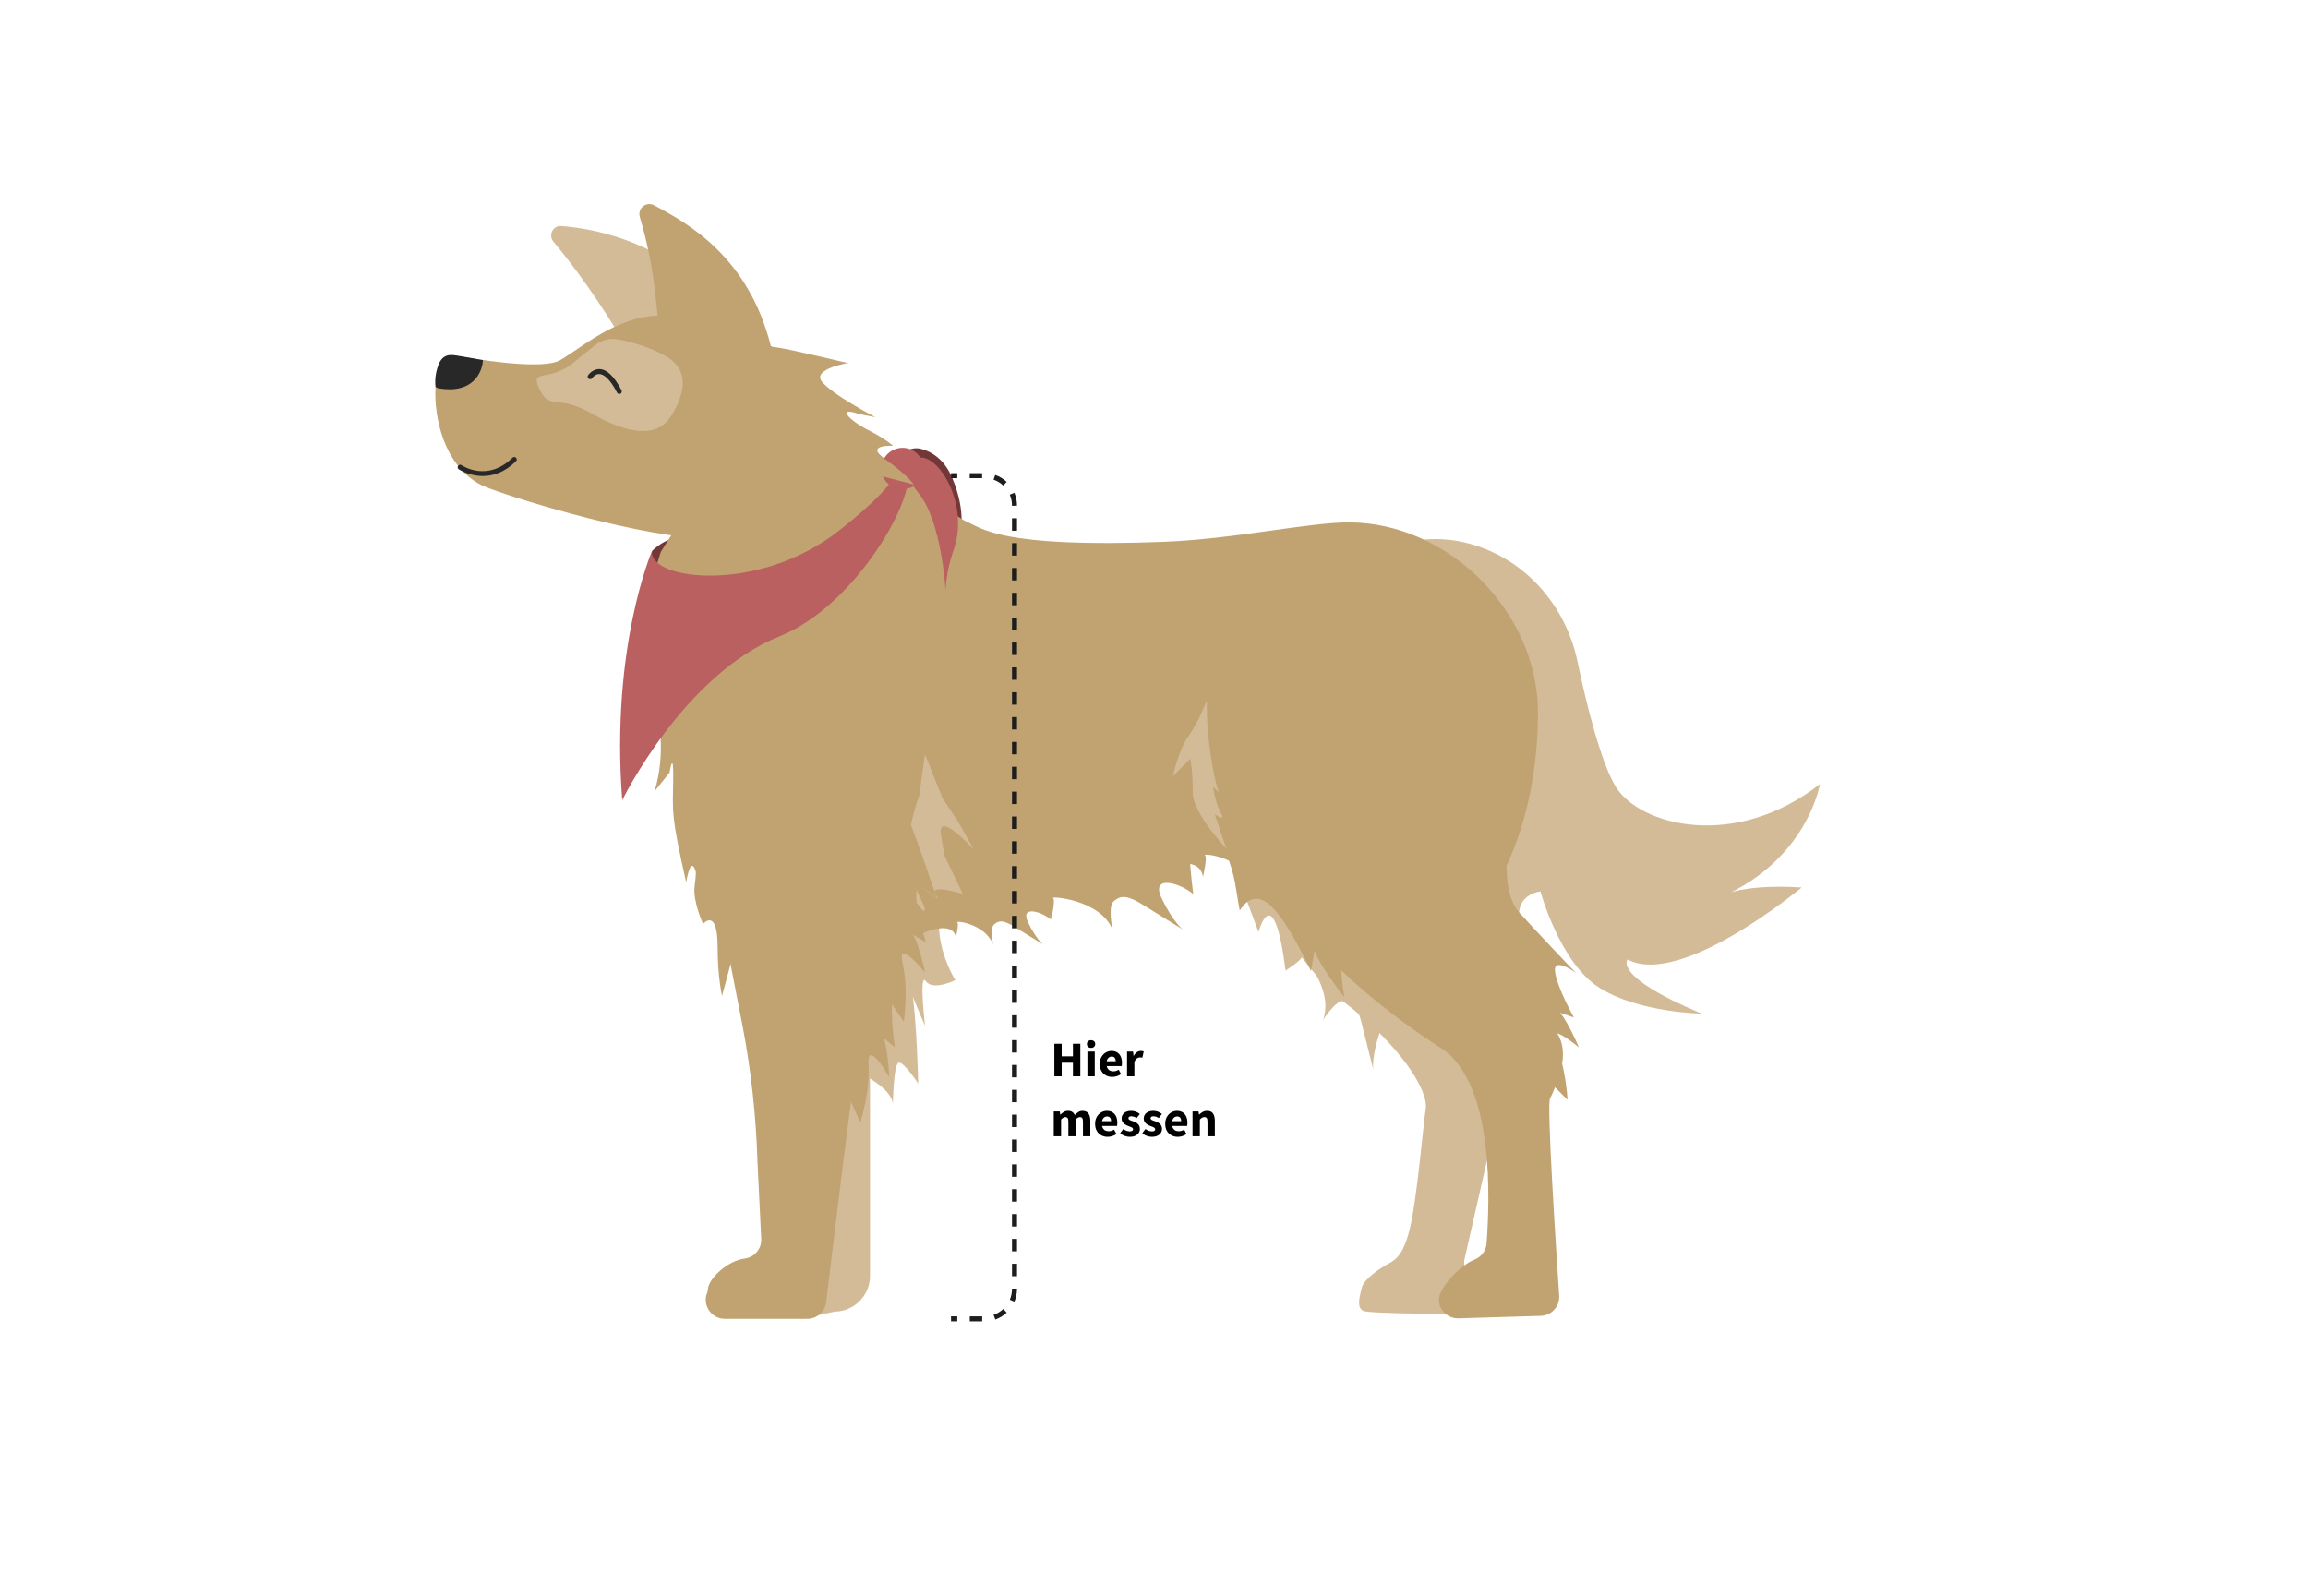 <?xml version="1.0" encoding="UTF-8"?>
<svg xmlns="http://www.w3.org/2000/svg" version="1.1" viewBox="0 0 924.38 639.28">
  <!-- Generator: Adobe Illustrator 29.8.2, SVG Export Plug-In . SVG Version: 2.1.1 Build 3)  -->
  <defs>
    <style>
      .st0 {
        fill: #292829;
      }

      .st1 {
        fill: #1d1d1b;
      }

      .st2 {
        fill: #ba6060;
      }

      .st3 {
        fill: #723838;
      }

      .st4 {
        fill: #c1a372;
      }

      .st5 {
        fill: #d3bb98;
      }
    </style>
  </defs>
  <g id="Ebene_1">
    <path class="st3" d="M261.14,220.71s5.97-6.1,11.1-4.77c5.13,1.33-4.92,15.08-4.92,15.08l-7.13-4.47.96-5.84Z"/>
    <g>
      <path class="st3" d="M361.21,182.23c1.88-2.2,4.85-3.17,7.65-2.44,3.97,1.03,9.31,3.92,12.59,11.83,5.72,13.79,3.2,21.83,2.76,26.7-.44,4.88-1.23,12-1.23,12,0,0-7.09-8.89-10.35-17.38-3.25-8.5-13.43-28.35-13.43-28.35l2.01-2.35Z"/>
      <path class="st5" d="M504.06,373.34s5.98-22.49,10.83,15.44c0,0,6.81-4.33,6.59-5.68-.23-1.34,13.02,13.34,8.37,25.49,0,0,5.05-7.86,8.12-7.63,3.07.23,5.58.97,7.58,9.72.21.92,4.46,17.71,4.46,17.71,0,0-.79-4.7,2.6-14.89,3.39-10.18,9.67.63,10.25,7.6,0,0,17.19-23.41,28.19-29.35s-108.76-76.85-108.76-76.85l21.75,58.43Z"/>
      <path class="st5" d="M493.36,336.63s22.55,47.55,44.82,64.66c22.27,17.11,34.16,35.45,32.82,43.06-.91,5.16-3.5,37.03-6.54,48.59-1.33,5.07-3.13,10.42-7.76,12.89-4.97,2.64-10.47,6.9-11.23,9.78-1.36,5.16-1.81,8.06.36,9.42,2.17,1.36,41.65,1.27,41.65,1.27l-1.09-21.19,15.76-69.27-10.37-38.62-21-42.06-39.12-34.82s-15.21-5.43-16.57-5.43-26.89,10.87-26.89,10.87l5.16,10.86Z"/>
      <path class="st5" d="M345.76,430.49s11.5,5.75,11.86,11.73c0,0,.23-16.39,2.4-16.57s7.74,8.42,7.74,8.42c0,0-.91-37.99-3.8-41.24-2.9-3.26,6.52,18.02,6.52,18.02,0,0-2.54-21.78.36-17.79,2.9,3.98,11.77-.45,11.77-.45,0,0-15.98-25.49,2.22-40.16,11.77-9.49-46.95,10.82-46.95,10.82,0,0-1.63,26.26-.54,28.98,1.09,2.72,8.42,38.26,8.42,38.26Z"/>
      <path class="st5" d="M348.45,414.37v96.71h0c0,7.83-6.3,14.2-14.12,14.3l-13.6,2.9,5.26-148.32,12.02-21.56,10.45,55.96Z"/>
      <path class="st4" d="M274.4,205.99s-4.46,6.52-9.76,15.13c0,0-9.5,29.56-8.77,41.2.73,11.65,1.12,38.36,1.12,38.36,0,0,3.2-5.89,5.03-11.11,1.83-5.22,4.9,12.21.11,27.44l6.04-7.54s1.64-10.08,1.46,2.78c-.18,12.86-1,13.92,5.2,41.2,0,0,1.45-9.69,3.35-5.61.65,1.4.72,1.51,0,7.33s3.4,14.94,3.4,14.94c0,0,5.85-6.91,5.84,9.37,0,11.91,1.77,19.42,1.77,19.42l5.6-20.84,10.12-23.98-.97-57.95-17.5-15.09-.83-36.86-11.21-38.21Z"/>
      <path class="st3" d="M340.4,190.73s10.26-8.58,18.55-6.29c3.53.97-.44,9.32-.44,9.32l-6.32-3.7-11.8.68Z"/>
      <path class="st5" d="M547.95,238.38s51.44,43.96,42.01,78.94c-9.43,34.98,21.04,58.78,21.04,58.78-8.37-17.71,5.96-19.02,5.96-19.02,0,0,7.77,28.69,23.72,38.66s40.81,10.27,40.81,10.27c-35.89-15.04-29.61-21.65-29.61-21.65,21.62,11.34,69.71-28.87,69.71-28.87-20.1-1.25-28.35,2.03-28.11,1.87l.21-.1c30.79-15.73,35.23-43.2,35.23-43.2-34.23,26.8-72.27,16.57-81.79,1.1-5.89-9.58-11.81-33.2-15.27-49.95-4.22-20.43-18.02-37.94-37.47-45.5-13.55-5.27-30.4-6.2-49.28,4.85-48.53,28.42,2.83,13.84,2.83,13.84Z"/>
      <polyline class="st5" points="626.66 333.59 613.83 322.48 624.04 271.31"/>
      <path class="st5" d="M247.16,132.79s-11.35-19.18-25.49-35.96c-2.19-2.6-.25-6.57,3.14-6.3,14.88,1.16,45.3,7.19,66.58,35.9.15.21.3.41.45.62,29.13,39.99-43.87,6.39-43.87,6.39"/>
      <path class="st4" d="M603.92,383.05c-5.12.4,3.75,42.49-36.08,11.26l-30.06-21.98c-17.83-10.49-21.95-50.7-98.99-41.6-77.04,9.1-52.96,18.87-86.09,21.75,0,0,11.32,9.55,11.86,11.72s-14.26,22.94-17.11,32.18c-2.45,7.93-13.46,99.42-16.54,125.19-.46,3.84-3.71,6.71-7.58,6.71h-33.02c-4.21,0-7.61-3.4-7.64-7.61-.02-2.54.71-2.09.87-4.38.29-3.94,7.53-11.21,14.71-12.15,3.75-.49,6.58-3.62,6.66-7.4l-1.54-31.68c-.56-18.51-2.62-36.95-6.16-55.13l-5.77-29.64s-.11-34.85-9.15-48.22-9.62-42.65-9.62-42.65c-.03-.32-1.66-38.85-1.7-39.17-1.9-15.64,5.03-28.76,2.31-35.23-30.76-3.62-75.57-18.07-80.78-20.84-15.12-8.04-18.64-27.72-18.1-38.53.18-3.5.56-6.33.98-8.52.61-3.2,3.65-5.3,6.86-4.72,10.85,1.95,35.23,5.74,42.02,1.89,8.15-4.61,22.21-17.34,39.14-17.86-.71-5.19-1.4-20.36-7.14-39.49-1.03-3.43,2.54-6.42,5.7-4.74,13.73,7.29,37.81,20.76,46.78,56.39,7.41,4.36,25.92,25.05,28.38,29.31,11.2,12.29,45.7,39.41,50.17,41.16,5.84,2.29,12.86,10.49,78.6,7.97,29.05-1.11,58.96-8.01,75.16-7.79,37.75.53,71.67,33.01,74.69,70.64.03.38.06.77.09,1.15,0,0,2.55,37.68-14.71,70.25-2.86,5.39.25,18.54,3.96,29.05,0,0,10.34,23.95,16.86,31.19,6.52,7.24,4.42,16.89-1.15,28.57-1.29,2.7,2.28,58,3.68,78.87.29,4.32-3.06,7.99-7.39,8.12l-32.95.99c-4.07.12-7.52-2.97-7.84-7.03h0c-.4-4.98,8.57-14.27,14.21-16.47,2.75-1.07,4.66-3.57,4.88-6.5,1.23-16.46,3.38-64.21-18.09-78.12-74.34-48.17-83.58-97.02-83.58-97.02"/>
      <path class="st0" d="M180.23,155.94c-1.44.02-2.98-.11-4.62-.38l-.24-.08-.91-.47-.06-.42c-.01-.1-.6-4.39,1.45-9.02,2.17-4.9,6.41-3.08,8.8-2.88,0,0,7.75,1.38,7.99,1.42l.76.11-.05.76c-.01.2-.38,5.02-4.45,8.23-2.25,1.78-5.16,2.7-8.67,2.74Z"/>
      <path class="st0" d="M193.34,190.68c-5.55,0-9.55-2.66-9.62-2.7-.46-.31-.57-.93-.26-1.39.31-.46.93-.58,1.39-.26.43.29,10.42,6.85,20.41-2.99.39-.39,1.03-.38,1.41.01.39.39.38,1.03-.01,1.41-4.65,4.58-9.37,5.92-13.32,5.92Z"/>
      <path class="st5" d="M247.28,135.89c-3.12-.53-6.3.33-8.8,2.27-1.87,1.45-4.67,3.69-8.8,7.1-9.77,8.07-17.69,2.03-13.61,10.64,4.08,8.61,6.87,1.7,21.24,9.9,14.37,8.2,25.84,9.71,31.41.93,5.57-8.78,6.78-16.95.64-22.19-4.52-3.86-15.21-7.49-22.08-8.65Z"/>
      <path class="st0" d="M248.04,157.81c-.36,0-.71-.2-.89-.54-3.12-6.02-5.57-7.37-7.08-7.44-1.76-.09-2.87,1.58-2.88,1.6-.3.46-.92.6-1.38.3-.46-.3-.6-.92-.3-1.38.07-.11,1.77-2.61,4.66-2.52,2.96.14,5.91,3.01,8.76,8.52.25.49.06,1.09-.43,1.35-.15.08-.3.11-.46.11Z"/>
      <path class="st2" d="M358.95,184.43s8.09,3.77-23,28.19c-32.21,25.29-76.18,19.85-74.81,8.08,0,0-16.65,38.3-11.93,99.84,0,0,24.51-50.26,62.97-65.64,31.36-12.54,55.67-57.42,51-66.81-3.05-6.12-4.23-3.66-4.23-3.66Z"/>
      <path class="st2" d="M362.36,195.96c-4.63.52-8.79-2.76-9.3-7.32-.51-4.56,2.83-8.68,7.46-9.2,4.63-.52,8.79,2.76,9.3,7.32.13,1.14.01,2.25-.3,3.29-.94,3.11-3.69,5.52-7.16,5.91Z"/>
      <path class="st2" d="M366.18,184.07s-7.7,2.04,1.68,13.43c9.38,11.39,10.86,39.12,10.86,39.12,0,0,.09-7.54,3.13-16.05,7.11-19.89-7.93-41.85-15.67-36.49Z"/>
      <path class="st4" d="M369.51,373.86s12.06-5.62,13.34,1.68c0,0,1.33-5.57.55-6.15-.78-.57,10.72.36,14.35,8.84,0,0-1.31-6.5.36-7.9,1.67-1.4,3.32-2.26,8.66,1.2.56.36,11.02,6.81,11.02,6.81,0,0-2.73-2-6.03-8.86-3.31-6.86,5.23-4.46,8.98-1.2,0,0-4.46-47.32-1.79-55.78,2.67-8.46-62.58,20.41-62.58,20.41l13.14,40.94Z"/>
      <path class="st4" d="M402.18,366.01s17-7.92,18.8,2.37c0,0,1.87-7.86.77-8.66-1.1-.81,18.63.5,23.76,12.46,0,0-1.85-9.16.51-11.13,2.36-1.97,4.68-3.19,12.21,1.69.79.51,15.54,9.6,15.54,9.6,0,0-3.84-2.82-8.5-12.49-4.66-9.67,7.38-6.28,12.65-1.69,0,0-3.97-28.77-.21-40.7,3.76-11.93-75.93,7.71-75.93,7.71l.4,40.84Z"/>
      <path class="st4" d="M463.02,348.83s17-7.92,18.8,2.37c0,0,1.87-7.86.77-8.66-1.1-.81,15.1.5,20.23,12.46,0,0-1.85-9.16.51-11.13,2.36-1.97,4.68-3.19,12.21,1.69.79.51,15.54,9.6,15.54,9.6,0,0-7.26-23.15-8.5-12.49-.56,4.8,9.41.88,12.65-1.69,0,0,.79-17.36,4.55-29.29,3.76-11.93-72.82,8.77-72.82,8.77l-3.94,28.37Z"/>
      <path class="st4" d="M294.6,137.69s9.86.49,16.54,1.46c6.68.96,28.04,6.33,28.58,6.25.55-.08-14.53,2.25-10.57,7.41,3.96,5.16,21.42,14.29,21.42,14.29l-6.52-1.23c-9.14-3.27-4.34,2.44,4.4,6.79,5.73,2.85,9.27,5.93,9.27,5.93,0,0-11.87-.73-3.13,5.44,8.74,6.17,11.39,10.04,11.39,10.04l-43.13-11.2-23.14-30.41-5.47-14.7"/>
      <path class="st4" d="M343.16,358.64s5.85,7.95,9.33,13.74c3.47,5.79,6.76,20.91,5.26,27.24-1.5,6.33.69,19.89.69,19.89l-5.86-4.73s1.4-.86,2.42,5.46c1.02,6.32,1.13,11.17,1.13,11.17,0,0-9.02-15.7-8.28-5.03.74,10.67-3.27,23.21-3.27,23.21l-18.58-40.5,8.94-37.15,7.94-13.53"/>
      <path class="st4" d="M485.17,310.32s-.79,14.38,2.77,23.18c7.37,18.22,6.11,17.89,8.55,31.07.14.76,3.72-8.19,11.14-2.85,7.42,5.34,17.44,27.28,17.44,27.28l1.87-10.42s-2.27.38,2.47,8.03c4.74,7.65,9.1,12.9,9.1,12.9,0,0-4.9-24.97,4.15-12.97,9.05,12.01,24.86,21.61,24.86,21.61l-17.61-60.11-43.72-31.19-20.9-7.04"/>
      <path class="st4" d="M609.07,309.8s-12.38,42.55-.67,55.63c4.5,5.03,22.82,24.56,23.33,24.76s-9.73-7.51-8.93-1.05c.8,6.46,7.56,18.41,7.56,18.41l-7.14-2.4s1.01-1.29,4.17,4.28c3.15,5.57,4.94,10.08,4.94,10.08,0,0-13.91-11.59-9.51-1.84,4.4,9.75,5,22.9,5,22.9l-31.5-31.52-4.53-37.94,2.74-15.45"/>
    </g>
    <path class="st5" d="M377.44,319.67s1.78,2.6,6.42,9.7l6.28,11.06s-14.92-16.44-13.28-6.06c1.64,10.38,1.53,8.59,1.53,8.59l7.19,15.08s-13.89-4.23-10.88.27c3.01,4.51-3.9-1.91-3.9-1.91,0,0-5.93-3.85-2.38,2.99,3.55,6.84,1.23,5.34,1.23,5.34,0,0-3.96-4.36-4.23-6.34-.27-1.99-2.19-7.04-1.78-18.11.41-11.06,4.51-21.58,4.51-21.58l2.32-16.57,6.97,17.53Z"/>
    <path class="st4" d="M346.02,319.79s9.25-5.35,13.61-.19c4.36,5.15,15.47,40.75,15.93,41.05s-8.1-9.24-8.56-2.75c-.46,6.49,3.87,19.53,3.87,19.53l-6.55-3.73s1.24-1.07,3.26,5c2.02,6.08,2.91,10.85,2.91,10.85,0,0-11.42-14.05-8.98-3.64,2.44,10.42.49,23.43.49,23.43l-24.84-37,2.86-38.1,5.67-14.63"/>
    <path class="st5" d="M483.36,283.92c.02,4.75.34,9.49.96,14.2.56,4.22,1.27,9.2,1.88,12,1.2,5.5,1.99,7.24,1.99,7.24l-2.4-2.22s1.01,6.72,3.2,10.54c2.19,3.82-2.5.45-2.5.45l4.69,13.82s-13.59-14.31-13.48-22.5c.11-8.2-.96-13.54-.96-13.54l-7.01,7.04s2.19-10.27,6.19-15.92c4.01-5.65,7.42-14.43,7.42-14.43v3.3Z"/>
  </g>
  <g id="Ebene_2">
    <g>
      <path d="M422.28,431.13v-13.04h2.94v5.04h4.5v-5.04h2.96v13.04h-2.96v-5.44h-4.5v5.44h-2.94Z"/>
      <path d="M436.98,419.75c-.49,0-.89-.14-1.2-.42-.31-.28-.46-.65-.46-1.12s.15-.84.46-1.12c.31-.28.71-.42,1.2-.42s.89.14,1.2.42.46.65.46,1.12-.15.84-.46,1.12-.71.42-1.2.42ZM435.52,431.13v-9.92h2.94v9.92h-2.94Z"/>
      <path d="M445.48,431.37c-.95,0-1.8-.21-2.56-.62-.76-.41-1.36-1.01-1.8-1.78s-.66-1.71-.66-2.8.22-1.99.67-2.77c.45-.78,1.03-1.38,1.74-1.8s1.47-.63,2.27-.63c.93,0,1.72.21,2.35.62s1.1.98,1.41,1.7c.31.72.46,1.53.46,2.44,0,.25-.01.5-.04.75-.03.25-.05.43-.08.55h-6.48l-.04-1.94h4.14c0-.56-.13-1.01-.39-1.36-.26-.35-.68-.52-1.27-.52-.32,0-.64.09-.96.28s-.58.49-.79.92c-.21.43-.3,1.01-.27,1.76.01.76.15,1.36.42,1.79s.6.74,1.01.91c.41.17.83.26,1.27.26.39,0,.76-.05,1.11-.16.35-.11.71-.27,1.07-.48l.94,1.76c-.51.36-1.07.64-1.7.83-.63.19-1.23.29-1.82.29Z"/>
      <path d="M451.4,431.13v-9.92h2.4l.2,1.72h.08c.36-.65.79-1.14,1.29-1.47.5-.33,1.01-.49,1.53-.49.28,0,.51.02.7.05.19.03.35.08.48.15l-.56,2.5c-.16-.04-.31-.07-.46-.09-.15-.02-.33-.03-.54-.03-.37,0-.76.13-1.17.4-.41.27-.74.75-1.01,1.44v5.74h-2.94Z"/>
      <path d="M422.04,455.13v-9.92h2.4l.2,1.26h.08c.41-.4.85-.75,1.32-1.05s1.03-.45,1.68-.45c.71,0,1.28.14,1.72.43.44.29.78.7,1.02,1.25.44-.47.91-.86,1.4-1.19.49-.33,1.07-.49,1.72-.49,1.08,0,1.87.36,2.36,1.07.49.71.74,1.69.74,2.93v6.16h-2.94v-5.78c0-.72-.1-1.21-.29-1.48s-.5-.4-.93-.4c-.25,0-.52.08-.8.23s-.58.4-.9.73v6.7h-2.92v-5.78c0-.72-.1-1.21-.3-1.48-.2-.27-.51-.4-.94-.4-.51,0-1.07.32-1.68.96v6.7h-2.94Z"/>
      <path d="M443.62,455.37c-.95,0-1.8-.21-2.56-.62-.76-.41-1.36-1.01-1.8-1.78s-.66-1.71-.66-2.8.22-1.99.67-2.77c.45-.78,1.03-1.38,1.74-1.8s1.47-.63,2.27-.63c.93,0,1.72.21,2.35.62s1.1.98,1.41,1.7c.31.72.46,1.53.46,2.44,0,.25-.01.5-.04.75-.03.25-.05.43-.08.55h-6.48l-.04-1.94h4.14c0-.56-.13-1.01-.39-1.36-.26-.35-.68-.52-1.27-.52-.32,0-.64.09-.96.28s-.58.49-.79.92c-.21.43-.3,1.01-.27,1.76.01.76.15,1.36.42,1.79s.6.74,1.01.91c.41.17.83.26,1.27.26.39,0,.76-.05,1.11-.16.35-.11.71-.27,1.07-.48l.94,1.76c-.51.36-1.07.64-1.7.83-.63.19-1.23.29-1.82.29Z"/>
      <path d="M452.46,455.37c-.65,0-1.33-.13-2.02-.38-.69-.25-1.29-.62-1.78-1.1l1.24-1.66c.45.36.9.61,1.35.75.45.14.88.21,1.29.21.44,0,.76-.08.96-.23.2-.15.3-.36.3-.63,0-.21-.09-.39-.27-.54-.18-.15-.41-.28-.7-.39-.29-.11-.61-.24-.97-.37-.48-.17-.92-.39-1.32-.66-.4-.27-.72-.59-.96-.96-.24-.37-.36-.82-.36-1.34,0-.93.35-1.68,1.04-2.25.69-.57,1.61-.85,2.74-.85.72,0,1.38.12,1.97.35.59.23,1.1.54,1.53.91l-1.26,1.64c-.36-.25-.72-.44-1.08-.55-.36-.11-.72-.17-1.08-.17s-.65.07-.84.21c-.19.14-.28.33-.28.57,0,.19.06.35.19.48.13.13.33.26.61.37.28.11.63.24,1.04.37.51.16.97.37,1.39.64s.75.59.99.98c.24.39.36.85.36,1.4,0,.6-.16,1.14-.47,1.62-.31.48-.77.86-1.37,1.15-.6.29-1.35.43-2.24.43Z"/>
      <path d="M461.32,455.37c-.65,0-1.33-.13-2.02-.38-.69-.25-1.29-.62-1.78-1.1l1.24-1.66c.45.36.9.61,1.35.75.45.14.88.21,1.29.21.44,0,.76-.08.96-.23s.3-.36.3-.63c0-.21-.09-.39-.27-.54-.18-.15-.41-.28-.7-.39-.29-.11-.61-.24-.97-.37-.48-.17-.92-.39-1.32-.66s-.72-.59-.96-.96-.36-.82-.36-1.34c0-.93.35-1.68,1.04-2.25.69-.57,1.61-.85,2.74-.85.72,0,1.38.12,1.97.35.59.23,1.1.54,1.53.91l-1.26,1.64c-.36-.25-.72-.44-1.08-.55-.36-.11-.72-.17-1.08-.17s-.65.07-.84.21c-.19.14-.28.33-.28.57,0,.19.06.35.19.48.13.13.33.26.61.37.28.11.63.24,1.04.37.51.16.97.37,1.39.64.42.27.75.59.99.98.24.39.36.85.36,1.4,0,.6-.16,1.14-.47,1.62-.31.48-.77.86-1.37,1.15-.6.29-1.35.43-2.24.43Z"/>
      <path d="M471.7,455.37c-.95,0-1.8-.21-2.56-.62-.76-.41-1.36-1.01-1.8-1.78-.44-.77-.66-1.71-.66-2.8s.22-1.99.67-2.77c.45-.78,1.03-1.38,1.74-1.8.71-.42,1.47-.63,2.27-.63.93,0,1.72.21,2.35.62.63.41,1.1.98,1.41,1.7s.46,1.53.46,2.44c0,.25-.01.5-.04.75-.03.25-.05.43-.08.55h-6.48l-.04-1.94h4.14c0-.56-.13-1.01-.39-1.36-.26-.35-.68-.52-1.27-.52-.32,0-.64.09-.96.28-.32.19-.58.49-.79.92s-.3,1.01-.27,1.76c.01.76.15,1.36.42,1.79s.6.74,1.01.91c.41.17.83.26,1.27.26.39,0,.76-.05,1.11-.16.35-.11.71-.27,1.07-.48l.94,1.76c-.51.36-1.07.64-1.7.83-.63.19-1.23.29-1.82.29Z"/>
      <path d="M477.62,455.13v-9.92h2.4l.2,1.26h.08c.41-.41.88-.77,1.4-1.06.52-.29,1.11-.44,1.78-.44,1.09,0,1.88.36,2.36,1.07.48.71.72,1.69.72,2.93v6.16h-2.94v-5.78c0-.72-.1-1.21-.29-1.48s-.51-.4-.95-.4c-.36,0-.67.08-.94.25-.27.17-.56.4-.88.71v6.7h-2.94Z"/>
    </g>
    <g>
      <rect class="st1" x="380.9" y="189.54" width="2.5" height="2"/>
      <path class="st1" d="M393.38,529.28h-4.98v-2h4.98v2ZM398.61,528.56l-.66-1.89c1.44-.5,2.75-1.29,3.88-2.34l1.36,1.46c-1.33,1.24-2.87,2.17-4.58,2.77ZM406.27,521.41l-1.84-.79c.59-1.37.89-2.83.89-4.34v-.11h2v.11c0,1.78-.35,3.51-1.05,5.13ZM407.32,511.2h-2v-4.98h2v4.98ZM407.32,501.24h-2v-4.98h2v4.98ZM407.32,491.29h-2v-4.98h2v4.98ZM407.32,481.33h-2v-4.98h2v4.98ZM407.32,471.38h-2v-4.98h2v4.98ZM407.32,461.43h-2v-4.98h2v4.98ZM407.32,451.47h-2v-4.98h2v4.98ZM407.32,441.52h-2v-4.98h2v4.98ZM407.32,431.56h-2v-4.98h2v4.98ZM407.32,421.61h-2v-4.98h2v4.98ZM407.32,411.66h-2v-4.98h2v4.98ZM407.32,401.7h-2v-4.98h2v4.98ZM407.32,391.75h-2v-4.98h2v4.98ZM407.32,381.79h-2v-4.98h2v4.98ZM407.32,371.84h-2v-4.98h2v4.98ZM407.32,361.89h-2v-4.98h2v4.98ZM407.32,351.93h-2v-4.98h2v4.98ZM407.32,341.98h-2v-4.98h2v4.98ZM407.32,332.03h-2v-4.98h2v4.98ZM407.32,322.07h-2v-4.98h2v4.98ZM407.32,312.12h-2v-4.98h2v4.98ZM407.32,302.16h-2v-4.98h2v4.98ZM407.32,292.21h-2v-4.98h2v4.98ZM407.32,282.26h-2v-4.98h2v4.98ZM407.32,272.3h-2v-4.98h2v4.98ZM407.32,262.35h-2v-4.98h2v4.98ZM407.32,252.39h-2v-4.98h2v4.98ZM407.32,242.44h-2v-4.98h2v4.98ZM407.32,232.49h-2v-4.98h2v4.98ZM407.32,222.53h-2v-4.98h2v4.98ZM407.32,212.58h-2v-4.98h2v4.98ZM405.32,202.62c0-1.6-.3-3.07-.9-4.45l1.84-.79c.71,1.63,1.06,3.37,1.06,5.16l-2,.08ZM401.81,194.48c-1.13-1.05-2.43-1.83-3.88-2.33l.66-1.89c1.71.59,3.25,1.52,4.59,2.76l-1.36,1.46ZM393.35,191.54h-4.98v-2h4.98v2Z"/>
      <rect class="st1" x="380.9" y="527.28" width="2.5" height="2"/>
    </g>
  </g>
</svg>